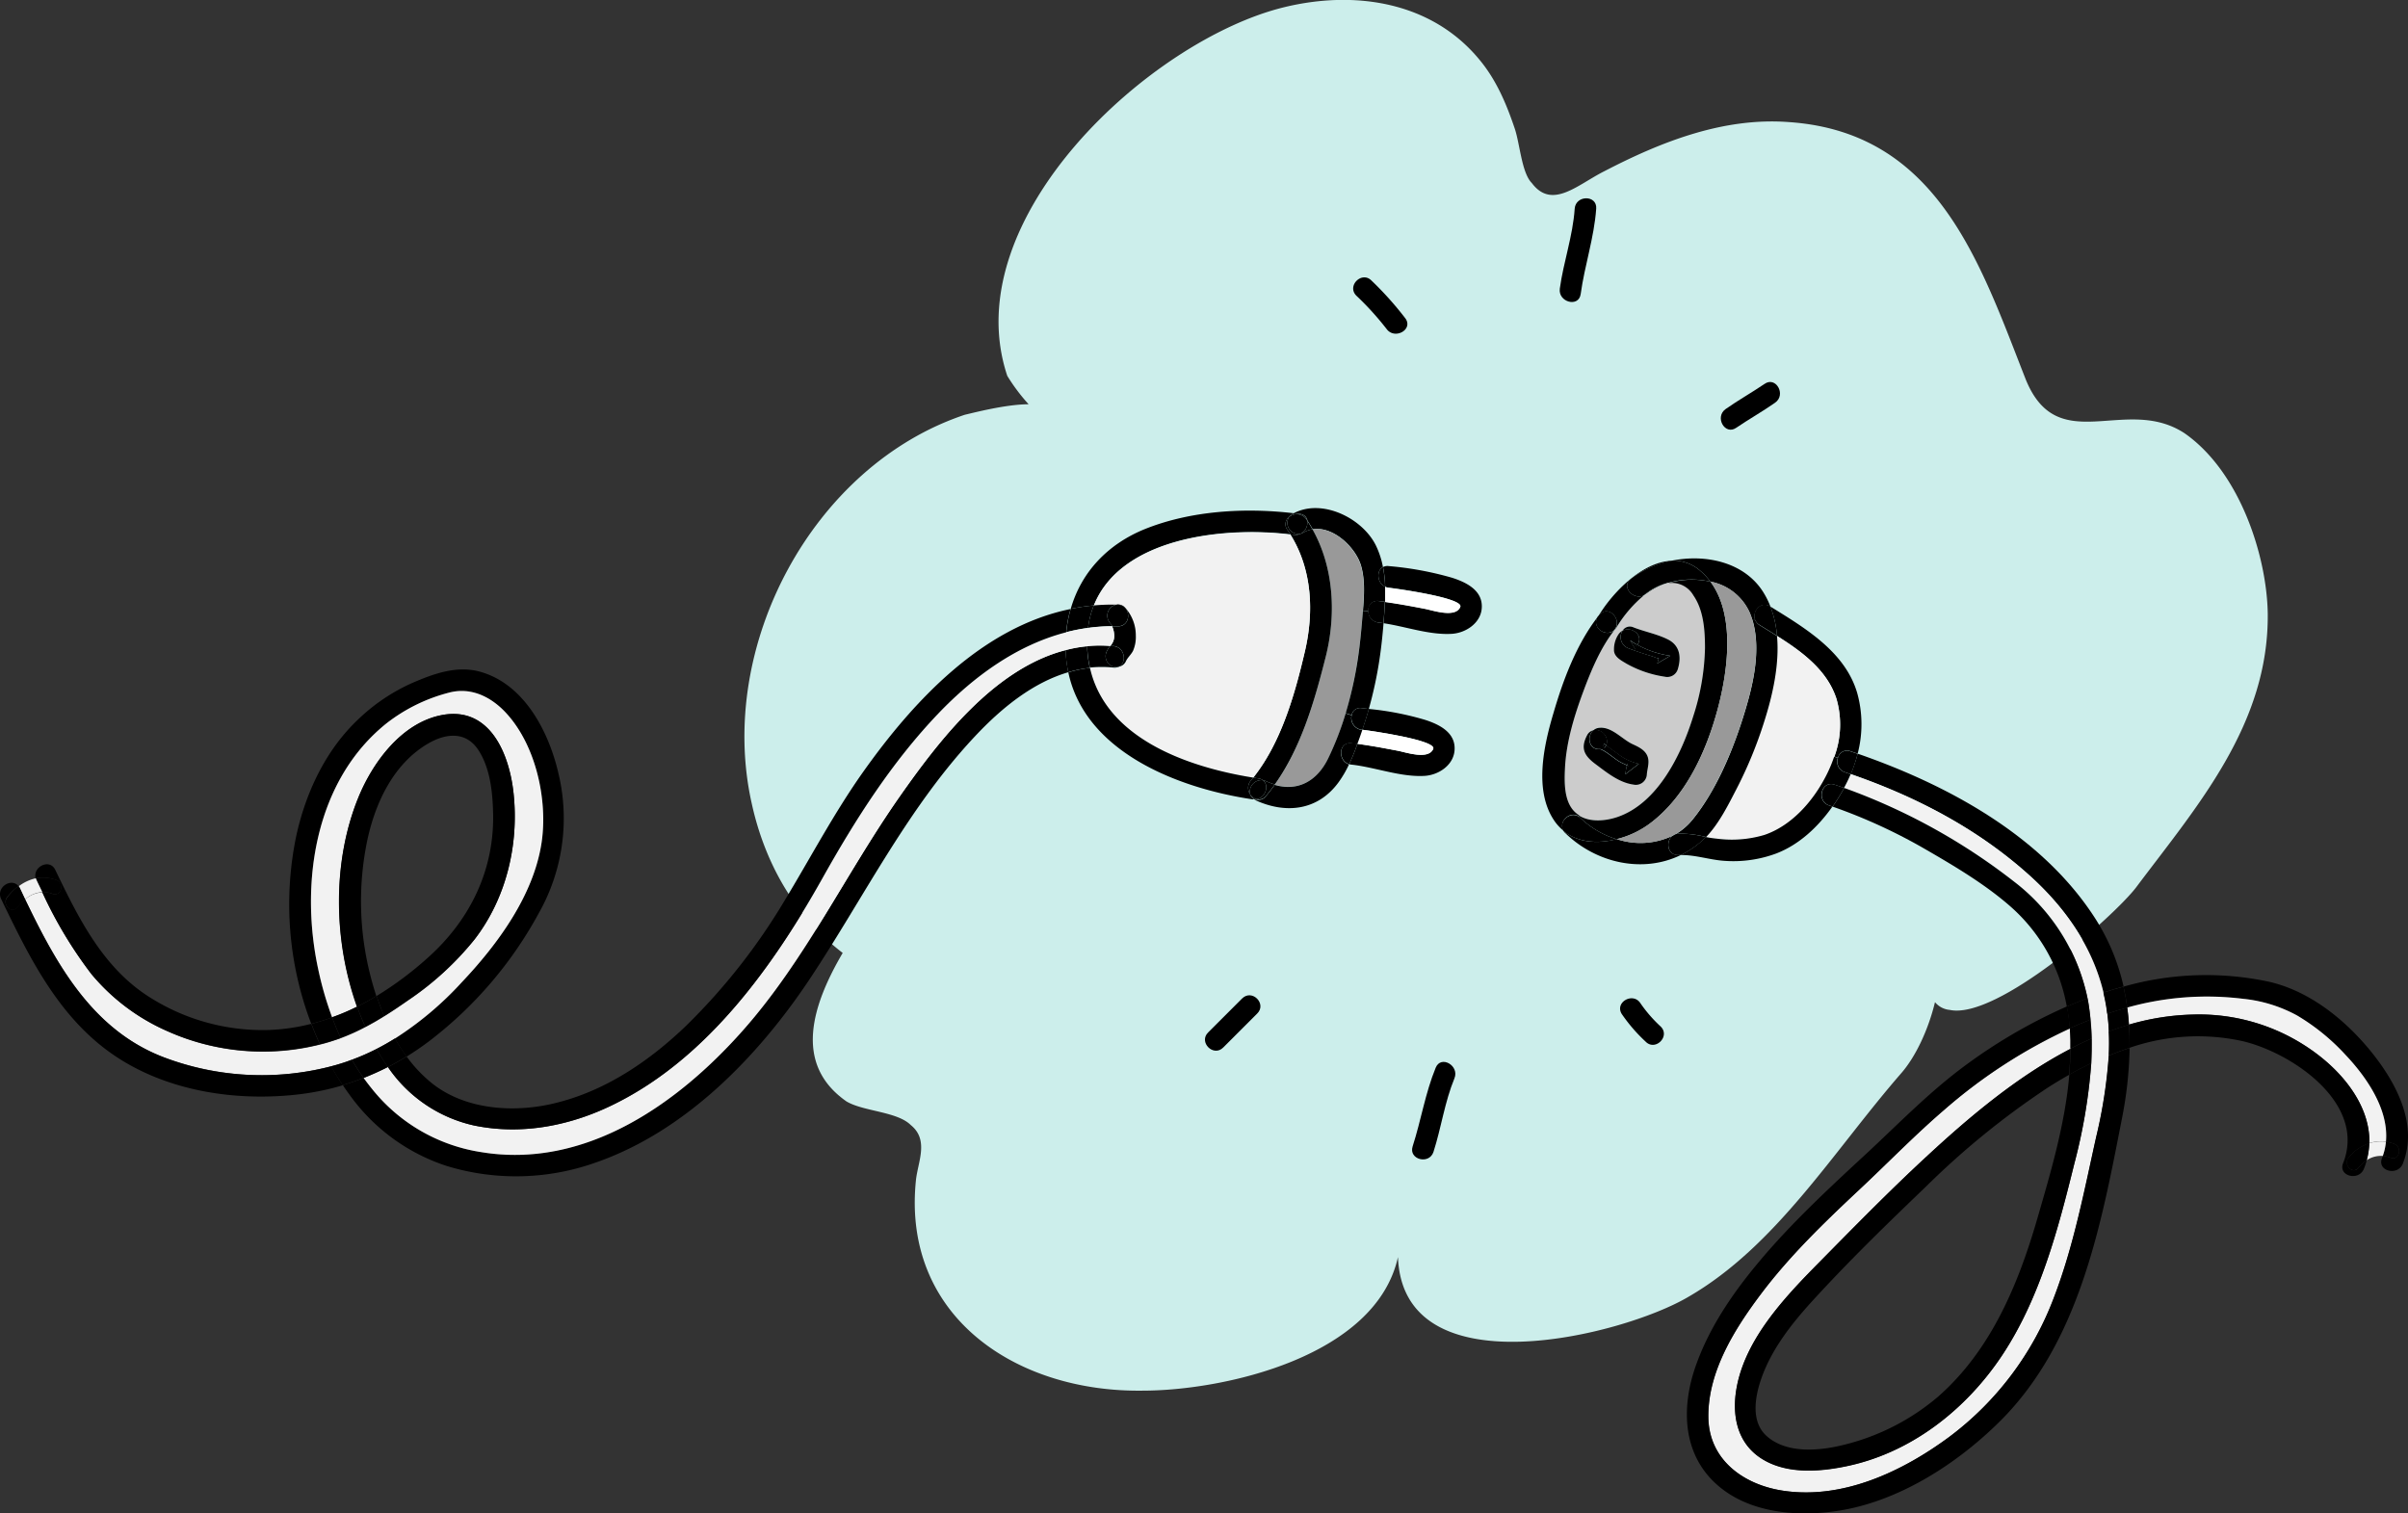 <svg xmlns="http://www.w3.org/2000/svg" viewBox="0 0 479.2 301.21"><rect x="0" y="0" width="479.2" height="301.21" fill="#333333" stroke="none"/><defs><style>.cls-1{fill:#cceeeb;}.cls-2{fill:#f2f2f2;}.cls-3{fill:#ccc;}.cls-4{fill:#fff;}.cls-5{fill:#999;}</style></defs><g id="Layer_2" data-name="Layer 2"><g id="Layer_1-2" data-name="Layer 1"><path class="cls-1" d="M434.75,86.24C423,78.5,409.5,91.29,403.11,75.47,394,52.24,385.6,26.32,356,24.3c-13.13-1-25.59,4-36.7,9.76-5.38,2.7-10.43,7.75-14.47,2.36-2-2-2.36-7.74-3.37-10.77-1.68-5-3.7-9.77-7.07-13.8C284.94.4,269.79-2,255.66,1.41,229.06,7.81,190,43.49,200.45,74.8a37.29,37.29,0,0,0,4.25,5.66c-4.72,0-11.59,1.86-12.67,2.08-30.3,10.1-49.49,46.12-42.42,77.43,2.7,12.31,9,22.75,18.09,29.69-5.95,10.17-10,22.06.76,29.56,3.37,2,10.1,2,12.8,4.71,3.7,3,1.34,7.41,1,11.11-2.7,26.93,19.86,42.08,45.11,41.74,16.16,0,46.45-6.73,50.83-26.59,1,26.59,44.63,15.68,57.76,7.94,17.51-10.1,28.89-29,42.35-44.48,2.82-3.2,5.4-8.56,6.76-14.19A4.3,4.3,0,0,0,388,201c9.42,2,32.72-18.66,37.09-24.38,12.12-16.16,26.38-32.36,26.2-54.4C451.15,110.91,445.86,94,434.75,86.24Z"/><path d="M313.37,41.53c.2-2.74,4.49-2.76,4.28,0-.41,5.8-2.31,11.3-3.09,17-.38,2.74-4.52,1.61-4.15-1.09C311.14,52.11,313,47,313.37,41.53Z"/><path d="M343.41,81.41c2.52-1.77,5.21-3.28,7.74-5,2.26-1.59,4.36,2.15,2.11,3.73-2.52,1.77-5.21,3.28-7.74,5C343.26,86.72,341.16,83,343.41,81.41Z"/><path d="M476.45,227.66c1.7.66,1,3.43-.72,2.76a5.17,5.17,0,0,0-1.55-.35,11.53,11.53,0,0,0,.63-2.83A6.94,6.94,0,0,1,476.45,227.66Z"/><path d="M478.17,231.6c-1,2.54-5.17,1.48-4.15-1.09.06-.14.11-.29.16-.44a5.17,5.17,0,0,1,1.55.35c1.71.67,2.42-2.1.72-2.76a6.94,6.94,0,0,0-1.64-.42c.61-6.4-3.86-12.86-8.06-17.29a42.53,42.53,0,0,0-9.58-7.8,28.24,28.24,0,0,0-10.75-3.34,58.55,58.55,0,0,0-23.09,1.74c-.19-1.4-.44-2.8-.75-4.18a59.88,59.88,0,0,1,28.85-1c8,1.79,15,7.36,20.16,13.61C476.58,215.05,481.36,223.59,478.17,231.6Z"/><path class="cls-2" d="M474.81,227.24a11.53,11.53,0,0,1-.63,2.83,5.11,5.11,0,0,0-3.2.85,13.85,13.85,0,0,0,.51-3.38A7.61,7.61,0,0,1,474.81,227.24Z"/><path class="cls-2" d="M461.52,210.1a38.91,38.91,0,0,0-25.31-8.18,48.9,48.9,0,0,0-12.54,2c-.07-1.14-.19-2.27-.34-3.39a58.55,58.55,0,0,1,23.09-1.74,28.24,28.24,0,0,1,10.75,3.34,42.53,42.53,0,0,1,9.58,7.8c4.2,4.43,8.67,10.89,8.06,17.29a7.61,7.61,0,0,0-3.32.3C471.7,220.65,467,214.36,461.52,210.1Z"/><path d="M471.49,227.54a13.85,13.85,0,0,1-.51,3.38,6.89,6.89,0,0,0-1.62,1.49c-1.15,1.43-3.16-.6-2-2A8.58,8.58,0,0,1,471.49,227.54Z"/><path d="M446.26,207.21a41.56,41.56,0,0,0-22.46,1.33c0-1.54,0-3.08-.13-4.6a48.9,48.9,0,0,1,12.54-2,38.91,38.91,0,0,1,25.31,8.18c5.48,4.26,10.18,10.55,10,17.44a8.58,8.58,0,0,0-4.15,2.85c-1.14,1.42.87,3.45,2,2a6.89,6.89,0,0,1,1.62-1.49,13.93,13.93,0,0,1-.56,1.69c-1,2.54-5.17,1.48-4.15-1.09C471,219.62,456.18,209.55,446.26,207.21Z"/><path d="M369.68,150c17.8,6.18,36.33,16.17,46.92,32.25a42.34,42.34,0,0,1,6,14.09c-1.33.36-2.65.75-4,1.19-2.24-9.38-7.86-17.22-15.05-23.61-10.23-9.11-22.37-15.41-35.25-19.86A28,28,0,0,0,369.68,150Z"/><path d="M352.31,120.72c6.86,4.25,14.92,9,17.3,17.28a23.15,23.15,0,0,1,.07,12l-1.44-.49a1.85,1.85,0,0,0-2.48,1.31l-.72-.24a18.39,18.39,0,0,0,.42-11.52c-1.84-5.69-6.84-9.37-11.83-12.51A20.72,20.72,0,0,0,352.31,120.72Z"/><path d="M352.26,120.68l.05,0a20.72,20.72,0,0,1,1.32,5.86c-1.17-.75-2.36-1.47-3.49-2.17a2.13,2.13,0,0,1-.92-1.1C348.66,121.65,350.39,119.53,352.26,120.68Z"/><path class="cls-2" d="M403.57,174c7.19,6.39,12.81,14.23,15.05,23.61.11.48.23,1,.32,1.46.18.9.33,1.81.43,2.72.16,1.17.25,2.36.3,3.54.07,1.59.05,3.19,0,4.79a97.62,97.62,0,0,1-2.49,16.12c-2.38,10.75-4.45,21.63-8.4,31.95a61.81,61.81,0,0,1-20.85,27.8c-9.31,6.88-21.14,12.48-33,10.72-8-1.17-14.91-6.22-14.95-14.79-.05-9,5.25-17.44,10.47-24.38,5.68-7.55,12.56-14.2,19.44-20.64,5.64-5.27,11.05-10.85,16.89-15.89a104.11,104.11,0,0,1,25.13-16.29c.06.78.11,1.57.13,2.36,0,.56,0,1.12,0,1.68-10.68,5.55-20.33,13.74-28.74,21.54C376,237,369,244.18,362,251.26s-15.39,15.91-16.61,26.38c-.62,5.42.95,10.43,6,13.12,4.66,2.51,10.56,2.12,15.55,1.14,13.17-2.56,24.34-11.32,31.6-22.33,7.48-11.34,11.05-24.95,14.27-38a110,110,0,0,0,3.37-20c.09-1.64.12-3.28.08-4.93,0-1.24-.11-2.49-.23-3.74-.07-.79-.17-1.59-.28-2.39-.09-.63-.19-1.25-.32-1.87a39.28,39.28,0,0,0-14.62-23.22A121.74,121.74,0,0,0,367,156.82c.14-.24.27-.49.39-.73.34-.65.65-1.32.94-2C381.2,158.54,393.34,164.84,403.57,174Z"/><path class="cls-2" d="M353.63,126.58c5,3.14,10,6.82,11.83,12.51a18.39,18.39,0,0,1-.42,11.52,27.52,27.52,0,0,1-1.66,3.9c-2.57,5-6.79,9.81-12.2,11.66a22.74,22.74,0,0,1-9.39.76,21.22,21.22,0,0,1-2.3-.34c2.56-2.63,4.38-6.28,6-9.47a84.28,84.28,0,0,0,5.5-13.3C352.7,138.6,354.15,132.38,353.63,126.58Z"/><path d="M350.14,124.41c1.13.7,2.32,1.42,3.49,2.17.52,5.8-.93,12-2.61,17.24a84.28,84.28,0,0,1-5.5,13.3c-1.65,3.19-3.47,6.84-6,9.47a21.52,21.52,0,0,0-5.42-.68,2.68,2.68,0,0,0-.6.1,12.5,12.5,0,0,0,3.43-3c4.38-5.46,7.44-12.56,9.61-19.15,2-6.2,4.14-13.87,2.22-20.43l.49-.13A2.13,2.13,0,0,0,350.14,124.41Z"/><path d="M400.79,175.46a39.28,39.28,0,0,1,14.62,23.22c-1.38.52-2.76,1.07-4.11,1.66a34.56,34.56,0,0,0-11.39-20.08c-5-4.35-11-7.91-16.71-11.21a108,108,0,0,0-18.51-8.51,35.18,35.18,0,0,0,2.3-3.72A121.74,121.74,0,0,1,400.79,175.46Z"/><path d="M348.26,122.08a10.74,10.74,0,0,0-7.88-6.31,12.73,12.73,0,0,0-2-2.15,8.16,8.16,0,0,0-5.52-2.06c6.84-1.35,14.52.45,18.16,6.5a16.35,16.35,0,0,1,1.3,2.66l-.05,0c-1.87-1.15-3.6,1-3,2.63l-.49.13C348.59,123,348.44,122.53,348.26,122.08Z"/><path d="M422.58,196.37c.31,1.38.56,2.78.75,4.18-1.33.36-2.65.75-4,1.19-.1-.91-.25-1.82-.43-2.72-.09-.49-.21-1-.32-1.46C419.93,197.12,421.25,196.73,422.58,196.37Z"/><path d="M423.33,200.55c.15,1.12.27,2.25.34,3.39-1.35.4-2.68.84-4,1.34-.05-1.18-.14-2.37-.3-3.54C420.68,201.3,422,200.91,423.33,200.55Z"/><path d="M368.24,149.54l1.44.49a28,28,0,0,1-1.36,4.06l-1.17-.4a2.22,2.22,0,0,1-1.39-2.84A1.85,1.85,0,0,1,368.24,149.54Z"/><path d="M272.93,55.84a65.8,65.8,0,0,1,6.74,7.52c1.63,2.23-2.11,4.32-3.73,2.12a58.17,58.17,0,0,0-6-6.61C267.94,56.91,271,53.88,272.93,55.84Z"/><path d="M423.67,203.94c.11,1.52.15,3.06.13,4.6-1.4.46-2.79,1-4.16,1.53.08-1.6.1-3.2,0-4.79C421,204.78,422.32,204.34,423.67,203.94Z"/><path d="M415.41,198.68c.13.62.23,1.24.32,1.87.11.8.21,1.6.28,2.39-1.39.54-2.77,1.11-4.13,1.73a41,41,0,0,0-.58-4.33C412.65,199.75,414,199.2,415.41,198.68Z"/><path d="M365,150.61l.72.24a2.22,2.22,0,0,0,1.39,2.84l1.17.4c-.29.68-.6,1.35-.94,2-.12.24-.25.49-.39.73-.62-.23-1.25-.44-1.88-.65-2.62-.89-3.7,3.26-1.08,4.14l.66.23c-2.86,4.05-6.62,7.58-11.18,9.33a24.55,24.55,0,0,1-10.33,1.46c-2.92-.2-5.77-1.2-8.67-1.15a18.32,18.32,0,0,0,4.26-2.89c.24-.22.48-.46.72-.7a21.22,21.22,0,0,0,2.3.34,22.74,22.74,0,0,0,9.39-.76c5.41-1.85,9.63-6.68,12.2-11.66A27.52,27.52,0,0,0,365,150.61Z"/><path d="M332,116a13.49,13.49,0,0,0-4.42,2.21,2.14,2.14,0,0,1-.43.26A10.69,10.69,0,0,1,332,116Z"/><path d="M327.14,118.5c-2.1,1-4.63-1.72-2.6-3.3a20,20,0,0,1,8.31-3.64,8.16,8.16,0,0,1,5.52,2.06,12.73,12.73,0,0,1,2,2.15A16.68,16.68,0,0,0,332,116a10.69,10.69,0,0,0-4.85,2.47Z"/><path class="cls-3" d="M337,118.45c2.06,3,2.33,7,2.31,10.5a46.89,46.89,0,0,1-2.36,13.68c-2.34,7.54-7.05,17.28-15.13,20-2.36.79-5.39,1.05-7.56-.3a5,5,0,0,1-1.05-.85c-2-2.11-1.93-5.81-1.8-8.48.25-5.35,1.91-10.68,3.78-15.67,1.52-4.05,3.39-8.49,6.09-11.89h0a2.31,2.31,0,0,0,.36-.48,25.5,25.5,0,0,1,5.5-6.45h0a2.14,2.14,0,0,0,.43-.26A13.49,13.49,0,0,1,332,116,4.92,4.92,0,0,1,337,118.45Zm-3.08,14.7c.71-2.38.39-4.7-2-5.89-2.14-1.07-4.61-1.53-6.83-2.39a1.69,1.69,0,0,0-2.19.67,2.18,2.18,0,0,0-.77.69,5.36,5.36,0,0,0-.91,3.09c0,1.41,1.4,2.13,2.44,2.74a22.14,22.14,0,0,0,7.65,2.62A2.19,2.19,0,0,0,333.91,133.15Zm-6,17.55c-.43-1.4-1.82-2-3.05-2.6-2-.95-4.09-3.45-6.51-3.3a2,2,0,0,0-1.29.52,1.85,1.85,0,0,0-1.24,1c-1.31,2.56-.5,4.11,1.66,5.71s4.7,3.7,7.56,4.09a2.19,2.19,0,0,0,2.68-2.07C327.83,153,328.26,151.81,327.92,150.7Z"/><path d="M416,202.94c.12,1.25.2,2.5.23,3.74-1.42.63-2.83,1.3-4.21,2,0-.56,0-1.12,0-1.68,0-.79-.07-1.58-.13-2.36C413.24,204.05,414.62,203.48,416,202.94Z"/><path d="M365.11,156.17c.63.21,1.26.42,1.88.65a35.18,35.18,0,0,1-2.3,3.72l-.66-.23C361.41,159.43,362.49,155.28,365.11,156.17Z"/><path d="M416.24,206.68c0,1.65,0,3.29-.08,4.93-1.48.7-2.94,1.46-4.36,2.26.14-1.72.22-3.44.23-5.16C413.41,208,414.82,207.31,416.24,206.68Z"/><path d="M331.9,127.26c2.4,1.19,2.72,3.51,2,5.89a2.19,2.19,0,0,1-2.62,1.53,22.14,22.14,0,0,1-7.65-2.62c-1-.61-2.48-1.33-2.44-2.74a5.36,5.36,0,0,1,.91-3.09,2.18,2.18,0,0,1,.77-.69A2.37,2.37,0,0,0,324,129c.47.18.95.36,1.43.52.95.34,1.91.65,2.87.95a13.7,13.7,0,0,1,1.76.64,5.61,5.61,0,0,1-.27.95c.86-.52,1.74-1,2.61-1.54a19.45,19.45,0,0,1-6.56-2.18h0c1.38-1.93-1.19-3.75-2.95-2.8a1.69,1.69,0,0,1,2.19-.67C327.29,125.73,329.76,126.19,331.9,127.26Z"/><path d="M324.54,115.2c-2,1.58.5,4.31,2.6,3.3a25.5,25.5,0,0,0-5.5,6.45,2.31,2.31,0,0,1-.36.48s0,0,0,0c1.7-2.14-1.31-5.19-3-3-.11.14-.21.28-.32.41,2.75-4.73,8.9-11.17,14.91-11.23A20,20,0,0,0,324.54,115.2Z"/><path d="M332.38,130.53c-.87.51-1.75,1-2.61,1.54a5.61,5.61,0,0,0,.27-.95l0,0c.12,0,.1,0-.06-.2a.35.35,0,0,1,0,.18,13.7,13.7,0,0,0-1.76-.64c-1-.3-1.92-.61-2.87-.95l.08-.21a1,1,0,0,1,.33-1A19.45,19.45,0,0,0,332.38,130.53Z"/><path d="M411.8,213.87c1.42-.8,2.88-1.56,4.36-2.26a110,110,0,0,1-3.37,20c-3.22,13-6.79,26.65-14.27,38-7.26,11-18.43,19.77-31.6,22.33-5,1-10.89,1.37-15.55-1.14-5-2.69-6.58-7.7-6-13.12,1.22-10.47,9.56-19.22,16.61-26.38s14-14.25,21.27-21c8.41-7.8,18.06-16,28.74-21.54,0,1.72-.09,3.44-.23,5.16-1.47.83-2.91,1.69-4.32,2.6a160.66,160.66,0,0,0-24.22,19.7c-7.31,7-14.65,14.13-21.5,21.56-3.72,4-7.37,8.31-9.81,13.25-2,4.09-4.39,11.17-.33,14.79s10.74,2.92,15.51,1.7a45.61,45.61,0,0,0,18.59-9.54c10.6-9.3,16.06-22.57,19.87-35.85C408.2,233,411,223.44,411.8,213.87Z"/><path d="M330,130.94c.16.18.18.24.06.2l0,0A.35.35,0,0,0,330,130.94Z"/><path d="M322.88,125.54c1.76-1,4.33.87,2.95,2.8h0a14,14,0,0,1-1.42-.89c.36.62.72,1.24,1.09,1.86l-.08.21c-.48-.16-1-.34-1.43-.52A2.37,2.37,0,0,1,322.88,125.54Z"/><path d="M325.82,128.35a1,1,0,0,0-.33,1c-.37-.62-.73-1.24-1.09-1.86A14,14,0,0,0,325.82,128.35Z"/><path d="M318.26,122.38c1.72-2.16,4.73.89,3,3,0,0,0,0,0,0h0c-1.58,1.57-4.63-.4-3.36-2.6l0,0C318.05,122.66,318.15,122.52,318.26,122.38Z"/><path d="M317.94,122.79l0,0c-1.27,2.2,1.78,4.17,3.36,2.6-2.7,3.4-4.57,7.84-6.09,11.89-1.87,5-3.53,10.32-3.78,15.67-.13,2.67-.2,6.37,1.8,8.48a5,5,0,0,0,1.05.85l-.11.18c-1.81-1.15-4.13,1.13-3,2.9a9.18,9.18,0,0,1-1.93-2.12c-4-6-2-14.93-.1-21.3C311.05,135.37,313.68,128.33,317.94,122.79Z"/><path d="M422.26,222.69c-4.12,21.11-8.42,44.5-24.33,60.25-8.59,8.51-20.25,16-32.4,17.79-8.5,1.27-18.66.28-24.95-6.3-5.87-6.16-5.82-14.88-3.14-22.53,3.16-9,9-16.78,15.23-23.81,5.93-6.64,12.45-12.66,19-18.72,6.24-5.81,12.12-11.86,19-17a105.91,105.91,0,0,1,20.67-12.07,41,41,0,0,1,.58,4.33A104.11,104.11,0,0,0,386.75,221c-5.84,5-11.25,10.62-16.89,15.89-6.88,6.44-13.76,13.09-19.44,20.64-5.22,6.94-10.52,15.38-10.47,24.38,0,8.57,7,13.62,14.95,14.79,11.86,1.76,23.69-3.84,33-10.72a61.81,61.81,0,0,0,20.85-27.8c3.95-10.32,6-21.2,8.4-31.95a97.62,97.62,0,0,0,2.49-16.12c1.37-.56,2.76-1.07,4.16-1.53A78.73,78.73,0,0,1,422.26,222.69Z"/><path d="M324.87,148.1c1.23.57,2.62,1.2,3.05,2.6.34,1.11-.09,2.26-.19,3.38a2.19,2.19,0,0,1-2.68,2.07c-2.86-.39-5.32-2.42-7.56-4.09s-3-3.15-1.66-5.71a1.85,1.85,0,0,1,1.24-1c-1.36,1.16-.94,3.91,1.29,3.77.67,0,2.94,1.9,3.84,2.44a10.24,10.24,0,0,0,1.15.57l.4.21c-.08.59-.26,1.22-.3,1.77l2.69-2.08a10.53,10.53,0,0,1-4.4-2.12c-.59-.41-1.17-.84-1.76-1.27l-.36-.27a2.24,2.24,0,0,0-2.55-3,2,2,0,0,1,1.29-.52C320.78,144.65,322.83,147.15,324.87,148.1Z"/><path d="M289,115c2.86.92,6.15,2.55,5.87,6.08-.24,3.05-3.35,5-6.18,5.08-4.39.2-9-1.47-13.36-2.12.12-1.42.21-2.84.28-4.26,2.7.35,5.36.86,8,1.38,1.57.31,6.05,1.86,7-.38.74-1.77-12.9-3.67-14.24-3.82a2.18,2.18,0,0,1-.71-.2,22.93,22.93,0,0,0-.43-3.9,1.86,1.86,0,0,1,1.14-.19A65.07,65.07,0,0,1,289,115Z"/><path d="M326.14,152l-2.69,2.08c0-.55.22-1.18.3-1.77a2.42,2.42,0,0,1,.28.2,1.45,1.45,0,0,1-.25-.84,3.51,3.51,0,0,1,0,.64l-.4-.21a10.24,10.24,0,0,1-1.15-.57c-.9-.54-3.17-2.48-3.84-2.44-2.23.14-2.65-2.61-1.29-3.77a2.24,2.24,0,0,1,2.55,3l-.38-.28c-.24-.18-.22,1.46.32.41l.06-.13.36.27c.59.43,1.17.86,1.76,1.27A10.53,10.53,0,0,0,326.14,152Z"/><path d="M339.49,166.59c-.24.24-.48.48-.72.7a18.32,18.32,0,0,1-4.26,2.89h-.44c-2.23.12-2.65-2.66-1.28-3.8h0c.23-.11.45-.24.67-.37a2.68,2.68,0,0,1,.6-.1A21.52,21.52,0,0,1,339.49,166.59Z"/><path d="M323.75,152.31a3.51,3.51,0,0,0,0-.64,1.45,1.45,0,0,0,.25.84A2.42,2.42,0,0,0,323.75,152.31Z"/><path d="M319.24,148.06l.38.28-.06.13C319,149.52,319,147.88,319.24,148.06Z"/><path d="M340.38,115.77c5,6.71,3.44,17.86,1.5,25.17-2.27,8.53-6.39,17.71-13.7,23.09a18.55,18.55,0,0,1-6.46,3,18,18,0,0,1-7.19-4.22,2.55,2.55,0,0,0-.39-.3l.11-.18c2.17,1.35,5.2,1.09,7.56.3,8.08-2.72,12.79-12.46,15.13-20A46.89,46.89,0,0,0,339.3,129c0-3.5-.25-7.53-2.31-10.5a4.92,4.92,0,0,0-5-2.43A16.68,16.68,0,0,1,340.38,115.77Z"/><path class="cls-4" d="M276.35,117c1.34.15,15,2,14.24,3.82-.92,2.24-5.4.69-7,.38-2.67-.52-5.33-1-8-1.38,0-.1,0-.19,0-.29,0-.91.06-1.82,0-2.73A2.18,2.18,0,0,0,276.35,117Z"/><path d="M333.47,166c-.22.13-.44.26-.67.37A2.18,2.18,0,0,1,333.47,166Z"/><path d="M257.46,102.15c5.67-3,13.71,1,16.37,6.46a17,17,0,0,1,1.38,4.24c-1.34.72-1.19,3.16.43,3.9,0,.91,0,1.82,0,2.73,0,.1,0,.19,0,.29l-1.26-.15a1.79,1.79,0,0,0-2.05,2l-1.09-.07c.22-2.94.46-6.12-.39-9-1.07-3.6-5.49-7.87-9.61-7.22-.33-.58-.67-1.15-1.05-1.71a1.65,1.65,0,0,0-1.54-1.34Z"/><path d="M275.64,116.75c-1.62-.74-1.77-3.18-.43-3.9A22.93,22.93,0,0,1,275.64,116.75Z"/><path d="M321.72,167a14.85,14.85,0,0,0,11.07-.64c-1.37,1.14-1,3.92,1.28,3.8h.44c-7.54,3.69-16.81,1.67-23-4.34a1.74,1.74,0,0,1-.35-.43C314,167.72,318,168,321.72,167Z"/><path class="cls-5" d="M328.18,164c7.31-5.38,11.43-14.56,13.7-23.09,1.94-7.31,3.49-18.46-1.5-25.17a10.74,10.74,0,0,1,7.88,6.31c.18.45.33.9.47,1.36,1.92,6.56-.18,14.23-2.22,20.43-2.17,6.59-5.23,13.69-9.61,19.15a12.5,12.5,0,0,1-3.43,3,2.18,2.18,0,0,0-.67.37h0a14.85,14.85,0,0,1-11.07.64A18.55,18.55,0,0,0,328.18,164Z"/><path d="M259.92,103.31a2.3,2.3,0,0,0-3.41-.38,2,2,0,0,1,.72-.65l.23-.13,1.14.15a1.65,1.65,0,0,1,1.54,1.34Z"/><path d="M256.51,102.93a2.3,2.3,0,0,1,3.41.38l.22.33a2.48,2.48,0,0,1-1.28,2.58A2.2,2.2,0,0,1,256.51,102.93Z"/><path class="cls-5" d="M263.83,130.69c2.1-8.33,1.63-17.77-2.64-25.34,4.12-.65,8.54,3.62,9.61,7.22.85,2.88.61,6.06.39,9-.23,3.18-.5,6.37-1,9.52A77.32,77.32,0,0,1,267.78,142a60.81,60.81,0,0,1-3.45,8.94c-2.25,4.59-6.1,6.57-10.64,5.24C259,148.7,261.63,139.41,263.83,130.69Z"/><path d="M260.14,103.64c.38.56.72,1.13,1.05,1.71a5.28,5.28,0,0,0-1.85.66,2.5,2.5,0,0,1-.48.21A2.48,2.48,0,0,0,260.14,103.64Z"/><path d="M274.33,119.62l1.26.15c-.07,1.42-.16,2.84-.28,4.26l-1-.12a2.31,2.31,0,0,1-2.05-2.27A1.79,1.79,0,0,1,274.33,119.62Z"/><path d="M257.46,102.15l-.23.13a2,2,0,0,0-.72.65,1.77,1.77,0,0,0-.32,2.5c.21.3.41.6.6.92-13.52-1.65-33.8.73-39.12,14.15a40.59,40.59,0,0,0-4.59.68c2.08-7.25,7.29-12.86,14.78-15.89C237,101.63,247.74,101,257.46,102.15Z"/><path d="M256.19,105.43a1.77,1.77,0,0,1,.32-2.5,2.2,2.2,0,0,0,2.35,3.29,2.2,2.2,0,0,1-1.34.22l-.73-.09C256.6,106,256.4,105.73,256.19,105.43Z"/><path d="M314.53,162.81a18,18,0,0,0,7.19,4.22c-3.71.93-7.7.69-10.57-1.62-1.14-1.77,1.18-4,3-2.9A2.55,2.55,0,0,1,314.53,162.81Z"/><path d="M274.33,123.91l1,.12c-.2,2.47-.46,4.93-.83,7.35a80.48,80.48,0,0,1-2.1,9.72l-1.42-.16a1.71,1.71,0,0,0-2,1.37l-1.19-.36a77.32,77.32,0,0,0,2.43-10.86c.48-3.15.75-6.34,1-9.52l1.09.07A2.31,2.31,0,0,0,274.33,123.91Z"/><path d="M283.59,143.27c2.87.92,6.15,2.55,5.87,6.08-.24,3.05-3.34,5-6.17,5.08-4.72.21-9.65-1.73-14.35-2.25a2.11,2.11,0,0,1-.45-.09,40.81,40.81,0,0,0,1.64-4.05c2.72.35,5.41.86,8.1,1.39,1.58.31,6.06,1.86,7-.38.71-1.72-12.25-3.58-14.12-3.81.06-.2.12-.39.19-.59.39-1.17.76-2.35,1.1-3.55A58.93,58.93,0,0,1,283.59,143.27Z"/><path class="cls-4" d="M271.09,145.24c1.87.23,14.83,2.09,14.12,3.81-.92,2.24-5.4.69-7,.38-2.69-.53-5.38-1-8.1-1.39C270.46,147.11,270.78,146.17,271.09,145.24Z"/><path d="M249.4,154.77c5.56-7,8.29-16.62,10.28-25.17,1.83-7.84,1.45-16.33-2.89-23.25l.73.09a2.2,2.2,0,0,0,1.34-.22,2.5,2.5,0,0,0,.48-.21,5.28,5.28,0,0,1,1.85-.66c4.27,7.57,4.74,17,2.64,25.34-2.2,8.72-4.85,18-10.14,25.44a14.18,14.18,0,0,1-1.76-.66,2.51,2.51,0,0,0-.61-.19,2,2,0,0,0-.91-.36Z"/><path d="M271,140.94l1.42.16c-.34,1.2-.71,2.38-1.1,3.55-.07.2-.13.39-.19.59H271a2.37,2.37,0,0,1-2-2.92A1.71,1.71,0,0,1,271,140.94Z"/><path class="cls-2" d="M249.4,154.77c-13.22-2.12-29.34-7.82-32.5-21.85a22.92,22.92,0,0,1,4.69,0,1.93,1.93,0,0,0,1.08-.18,1.87,1.87,0,0,0,1.35-1c.34-.79,1-1.36,1.45-2.14a6.87,6.87,0,0,0,.56-3,8.23,8.23,0,0,0-2.09-5.56,1.87,1.87,0,0,0-1.81-.64,41.09,41.09,0,0,0-4.46.16c5.32-13.42,25.6-15.8,39.12-14.15,4.34,6.92,4.72,15.41,2.89,23.25C257.69,138.15,255,147.78,249.4,154.77Z"/><path d="M322.74,201.82c-1.47-2.34,2.26-4.45,3.73-2.12a27.46,27.46,0,0,0,4,4.6c2,1.95-1.07,5-3,3A32.58,32.58,0,0,1,322.74,201.82Z"/><path d="M267.78,142l1.19.36a2.37,2.37,0,0,0,2,2.92h.13c-.31.93-.63,1.87-1,2.8l-1.19-.14c-2.58-.28-2.71,3.49-.45,4.19a21.28,21.28,0,0,1-2.05,3.52c-4.12,5.69-10.52,6.41-16.62,3.59l-.2-.1a2.59,2.59,0,0,0,.48,0,1.75,1.75,0,0,0,1.84-.66c.62-.73,1.2-1.49,1.75-2.27,4.54,1.33,8.39-.65,10.64-5.24A60.81,60.81,0,0,0,267.78,142Z"/><path d="M268.94,147.9l1.19.14a40.81,40.81,0,0,1-1.64,4.05C266.23,151.39,266.36,147.62,268.94,147.9Z"/><path d="M222.13,120.34a1.87,1.87,0,0,1,1.81.64,8.23,8.23,0,0,1,2.09,5.56,6.87,6.87,0,0,1-.56,3c-.4.78-1.11,1.35-1.45,2.14a1.87,1.87,0,0,1-1.35,1c1.6-.8,1.22-3.89-1.08-4.1l-.66,0a2.84,2.84,0,0,0,.81-2,4.91,4.91,0,0,0-.42-1.92h1.11c2.77.08,2.76-4.21,0-4.28Z"/><path d="M222.43,120.35c2.76.07,2.77,4.36,0,4.28h-1.11a2.39,2.39,0,0,0-.4-.61,2.24,2.24,0,0,1,1.21-3.67Z"/><path d="M222.13,120.34a2.24,2.24,0,0,0-1.21,3.67,2.39,2.39,0,0,1,.4.61,36,36,0,0,0-4.79.34,17.79,17.79,0,0,1,1.14-4.46A41.09,41.09,0,0,1,222.13,120.34Z"/><path d="M251.93,155.47a14.18,14.18,0,0,0,1.76.66c-.55.78-1.13,1.54-1.75,2.27a1.75,1.75,0,0,1-1.84.66c1.79-.34,2.53-2.81,1.22-3.78A2.51,2.51,0,0,1,251.93,155.47Z"/><path d="M251.32,155.28c1.31,1,.57,3.44-1.22,3.78a2.36,2.36,0,0,1-1.34-1A2.33,2.33,0,0,1,251.32,155.28Z"/><path d="M250.41,154.92a2,2,0,0,1,.91.36,2.33,2.33,0,0,0-2.56,2.76,2.22,2.22,0,0,1,.15-2.67l.49-.6Z"/><path d="M213.08,121.18a40.59,40.59,0,0,1,4.59-.68,17.79,17.79,0,0,0-1.14,4.46,36.82,36.82,0,0,0-4.33.85A24.63,24.63,0,0,1,213.08,121.18Z"/><path d="M221.59,128.6c2.3.21,2.68,3.3,1.08,4.1a2.26,2.26,0,0,1-1.58-.21,2.18,2.18,0,0,1-.8-2.92,5.07,5.07,0,0,1,.64-1Z"/><path d="M220.93,128.55a5.07,5.07,0,0,0-.64,1,2.18,2.18,0,0,0,.8,2.92,2.26,2.26,0,0,0,1.58.21,1.93,1.93,0,0,1-1.08.18,22.92,22.92,0,0,0-4.69,0,21.08,21.08,0,0,1-.52-3.81c0-.17,0-.33,0-.5A26.73,26.73,0,0,1,220.93,128.55Z"/><path d="M250.1,159.06a2.59,2.59,0,0,1-.48,0,1.78,1.78,0,0,1-.86-1.06A2.36,2.36,0,0,0,250.1,159.06Z"/><path d="M216.36,128.61c0,.17,0,.33,0,.5a21.08,21.08,0,0,0,.52,3.81,24.83,24.83,0,0,0-4.3.87,24.08,24.08,0,0,1-.52-4.41A26.45,26.45,0,0,1,216.36,128.61Z"/><path d="M216.9,132.92c3.16,14,19.28,19.73,32.5,21.85l-.49.6a2.22,2.22,0,0,0-.15,2.67,1.78,1.78,0,0,0,.86,1.06l-.3,0c-15-2.22-33.37-9.46-36.72-25.28A24.83,24.83,0,0,1,216.9,132.92Z"/><path d="M285.71,212.5c1.05-2.56,4.76-.4,3.73,2.11-1.94,4.7-2.62,9.81-4.17,14.64-.85,2.62-5,1.54-4.15-1.09C282.79,223,283.63,217.56,285.71,212.5Z"/><path d="M247.17,198.74c2-2,5,1.08,3,3l-6.73,6.73c-1.95,2-5-1.07-3-3Z"/><path d="M194.54,146c-13.71,14.37-22.47,32.39-33.36,48.79-10.21,15.35-24.57,30.2-42.3,36.47a47.26,47.26,0,0,1-29.89.83,38.36,38.36,0,0,1-19.58-14.42c-.41-.56-.81-1.13-1.19-1.7,1.41-.42,2.79-.89,4.15-1.43.53.73,1.07,1.44,1.64,2.14a34.48,34.48,0,0,0,21.77,12.63c20.57,3.39,38.92-9.46,51.94-24.1,12.5-14.05,20.54-31.29,31.27-46.62,7.92-11.31,18.91-25.55,33.09-29.21a24.08,24.08,0,0,0,.52,4.41C205.64,135.83,199.57,140.73,194.54,146Z"/><path class="cls-2" d="M179,158.59c-10.73,15.33-18.77,32.57-31.27,46.62-13,14.64-31.37,27.49-51.94,24.1A34.48,34.48,0,0,1,74,216.68c-.57-.7-1.11-1.41-1.64-2.14,1.64-.65,3.25-1.37,4.84-2.18A28.06,28.06,0,0,0,94.33,224c9.68,2,19.51,0,28.25-4.4,18.34-9.19,31.3-27.33,41.08-44.77,6.55-11.69,13.82-23.13,23.13-32.86,7.06-7.37,15.63-13.61,25.41-16.13a36.82,36.82,0,0,1,4.33-.85,36,36,0,0,1,4.79-.34,4.91,4.91,0,0,1,.42,1.92,2.84,2.84,0,0,1-.81,2,26.73,26.73,0,0,0-4.57.06,26.45,26.45,0,0,0-4.28.77C197.9,133,186.91,147.28,179,158.59Z"/><path d="M163.66,174.8c-9.78,17.44-22.74,35.58-41.08,44.77C113.84,224,104,226,94.33,224a28.06,28.06,0,0,1-17.12-11.61c1.26-.65,2.49-1.35,3.71-2.11a28,28,0,0,0,5,5.29c6.91,5.52,17,6,25.23,3.81,9.81-2.54,18.38-8.45,25.59-15.42a122.71,122.71,0,0,0,19.39-24.71c5.21-8.6,9.86-17.47,15.69-25.69,10.11-14.24,23.74-28.77,41.23-32.35a24.63,24.63,0,0,0-.88,4.63c-9.78,2.52-18.35,8.76-25.41,16.13C177.48,151.67,170.21,163.11,163.66,174.8Z"/><path d="M111.15,154a38.31,38.31,0,0,1-3.94,27.76,80,80,0,0,1-21.49,25.22,56.18,56.18,0,0,1-4.8,3.31,35.71,35.71,0,0,1-2.31-3.57A66.12,66.12,0,0,0,91.89,195.5c7.06-7.55,14.27-17.22,15.87-27.73,1.31-8.63-1.19-19.86-7.42-26.25-2.94-3-6.83-4.8-11.06-3.65A34,34,0,0,0,76.91,144C62.62,155.4,59.65,175.78,63.3,192.82a67.82,67.82,0,0,0,2.79,9.67,42.36,42.36,0,0,1-4.15,1.28A66.7,66.7,0,0,1,59,166.17c1.89-8.48,5.77-16.76,12.11-22.83a37.57,37.57,0,0,1,11.11-7.49c4.09-1.76,8.62-3.39,13.12-2.21C104.29,136,109.23,145.62,111.15,154Z"/><path class="cls-2" d="M88,142.31c-8,1.5-13.83,9.42-16.7,16.5-5.13,12.64-5,28.29-.2,41.53a43.73,43.73,0,0,1-5,2.15,67.82,67.82,0,0,1-2.79-9.67c-3.65-17-.68-37.42,13.61-48.86a34,34,0,0,1,12.37-6.09c4.23-1.15,8.12.65,11.06,3.65,6.23,6.39,8.73,17.62,7.42,26.25C106.16,178.28,99,188,91.89,195.5a66.12,66.12,0,0,1-13.28,11.18c-1.2.75-2.42,1.45-3.68,2.09A44.45,44.45,0,0,1,70,210.92c-1.09.41-2.21.78-3.35,1.1-.26.07-.52.15-.79.21a55,55,0,0,1-33.36-1.85C19.06,205.2,12,193.21,5.9,180.84L5,179a5.61,5.61,0,0,1,3.45-1.4,85.11,85.11,0,0,0,9.79,16.31,41,41,0,0,0,15,11.3,46.49,46.49,0,0,0,30.48,2.69c.69-.17,1.37-.35,2-.56s1.41-.45,2.09-.7a40.88,40.88,0,0,0,4.91-2.21c1.27-.66,2.52-1.38,3.74-2.15,1.61-1,3.19-2.07,4.75-3.16A59.79,59.79,0,0,0,94.41,187c6.35-8.21,8.9-18.95,7.78-29.2C101.34,150,97.47,140.54,88,142.31Z"/><path d="M71.27,158.81c2.87-7.08,8.66-15,16.7-16.5,9.5-1.77,13.37,7.66,14.22,15.49,1.12,10.25-1.43,21-7.78,29.2a59.79,59.79,0,0,1-13.22,12.07c-1.56,1.09-3.14,2.16-4.75,3.16-.56-1.32-1-2.66-1.5-4a68.41,68.41,0,0,0,10.18-7.6c8.47-7.56,13.36-17.6,13-29.08-.11-4.1-.62-8.76-2.93-12.28-2.46-3.74-6.41-3.37-10-1.28-6.84,4-10.46,11.67-12.08,19.17a59.45,59.45,0,0,0,.6,27c.34,1.36.74,2.72,1.18,4.08-1.26.77-2.56,1.48-3.87,2.13C66.3,187.1,66.14,171.45,71.27,158.81Z"/><path d="M74.94,198.21c.45,1.36.94,2.7,1.5,4-1.22.77-2.47,1.49-3.74,2.15-.59-1.31-1.14-2.66-1.63-4C72.38,199.69,73.68,199,74.94,198.21Z"/><path d="M78.61,206.68a35.71,35.71,0,0,0,2.31,3.57c-1.22.76-2.45,1.46-3.71,2.11-.51-.7-1-1.42-1.44-2.16-.29-.47-.57-.94-.84-1.43C76.19,208.13,77.41,207.43,78.61,206.68Z"/><path d="M71.07,200.34c.49,1.38,1,2.73,1.63,4a40.88,40.88,0,0,1-4.91,2.21c-.62-1.34-1.19-2.71-1.7-4.1A43.73,43.73,0,0,0,71.07,200.34Z"/><path d="M74.93,208.77c.27.49.55,1,.84,1.43.46.74.93,1.46,1.44,2.16-1.59.81-3.2,1.53-4.84,2.18-.83-1.17-1.6-2.37-2.33-3.62A44.45,44.45,0,0,0,74.93,208.77Z"/><path d="M66.09,202.49c.51,1.39,1.08,2.76,1.7,4.1-.68.25-1.38.49-2.09.7s-1.35.39-2,.56c-.62-1.33-1.2-2.7-1.72-4.08A42.36,42.36,0,0,0,66.09,202.49Z"/><path d="M70,210.92c.73,1.25,1.5,2.45,2.33,3.62-1.36.54-2.74,1-4.15,1.43q-1.23-1.82-2.32-3.74c.27-.06.53-.14.79-.21C67.83,211.7,69,211.33,70,210.92Z"/><path d="M61.94,203.77c.52,1.38,1.1,2.75,1.72,4.08a46.49,46.49,0,0,1-30.48-2.69,41,41,0,0,1-15-11.3,85.11,85.11,0,0,1-9.79-16.31,5.58,5.58,0,0,1,2.06.35c1.73.63,2.44-2.13.72-2.76a7.66,7.66,0,0,0-4.07-.34c-.61-2.28,2.76-4,3.89-1.69,4.63,9.61,9.5,19.55,18.85,25.4A41.92,41.92,0,0,0,53.31,205,39.73,39.73,0,0,0,61.94,203.77Z"/><path d="M65.9,212.23Q67,214.15,68.22,216a52.46,52.46,0,0,1-10,1.94c-11.4,1.11-23.67-.71-33.6-6.68C12.38,203.9,6.2,191.32.23,178.93c-1.1-2.3,2-4.31,3.44-2.58a11.09,11.09,0,0,0-2.25,2.19c-1.11,1.44.89,3.47,2,2A10.77,10.77,0,0,1,5,179l.92,1.89c6,12.37,13.16,24.36,26.64,29.54A55,55,0,0,0,65.9,212.23Z"/><path d="M11.21,175.14c1.72.63,1,3.39-.72,2.76a5.58,5.58,0,0,0-2.06-.35c-.38-.77-.76-1.55-1.13-2.33a2.41,2.41,0,0,1-.16-.42A7.66,7.66,0,0,1,11.21,175.14Z"/><path class="cls-2" d="M7.14,174.8a2.41,2.41,0,0,0,.16.42c.37.78.75,1.56,1.13,2.33A5.61,5.61,0,0,0,5,179l-1-2.14a1.9,1.9,0,0,0-.29-.46A8.74,8.74,0,0,1,7.14,174.8Z"/><path d="M3.67,176.35a1.9,1.9,0,0,1,.29.46L5,179a10.77,10.77,0,0,0-1.54,1.61c-1.13,1.45-3.13-.58-2-2A11.09,11.09,0,0,1,3.67,176.35Z"/></g></g></svg>